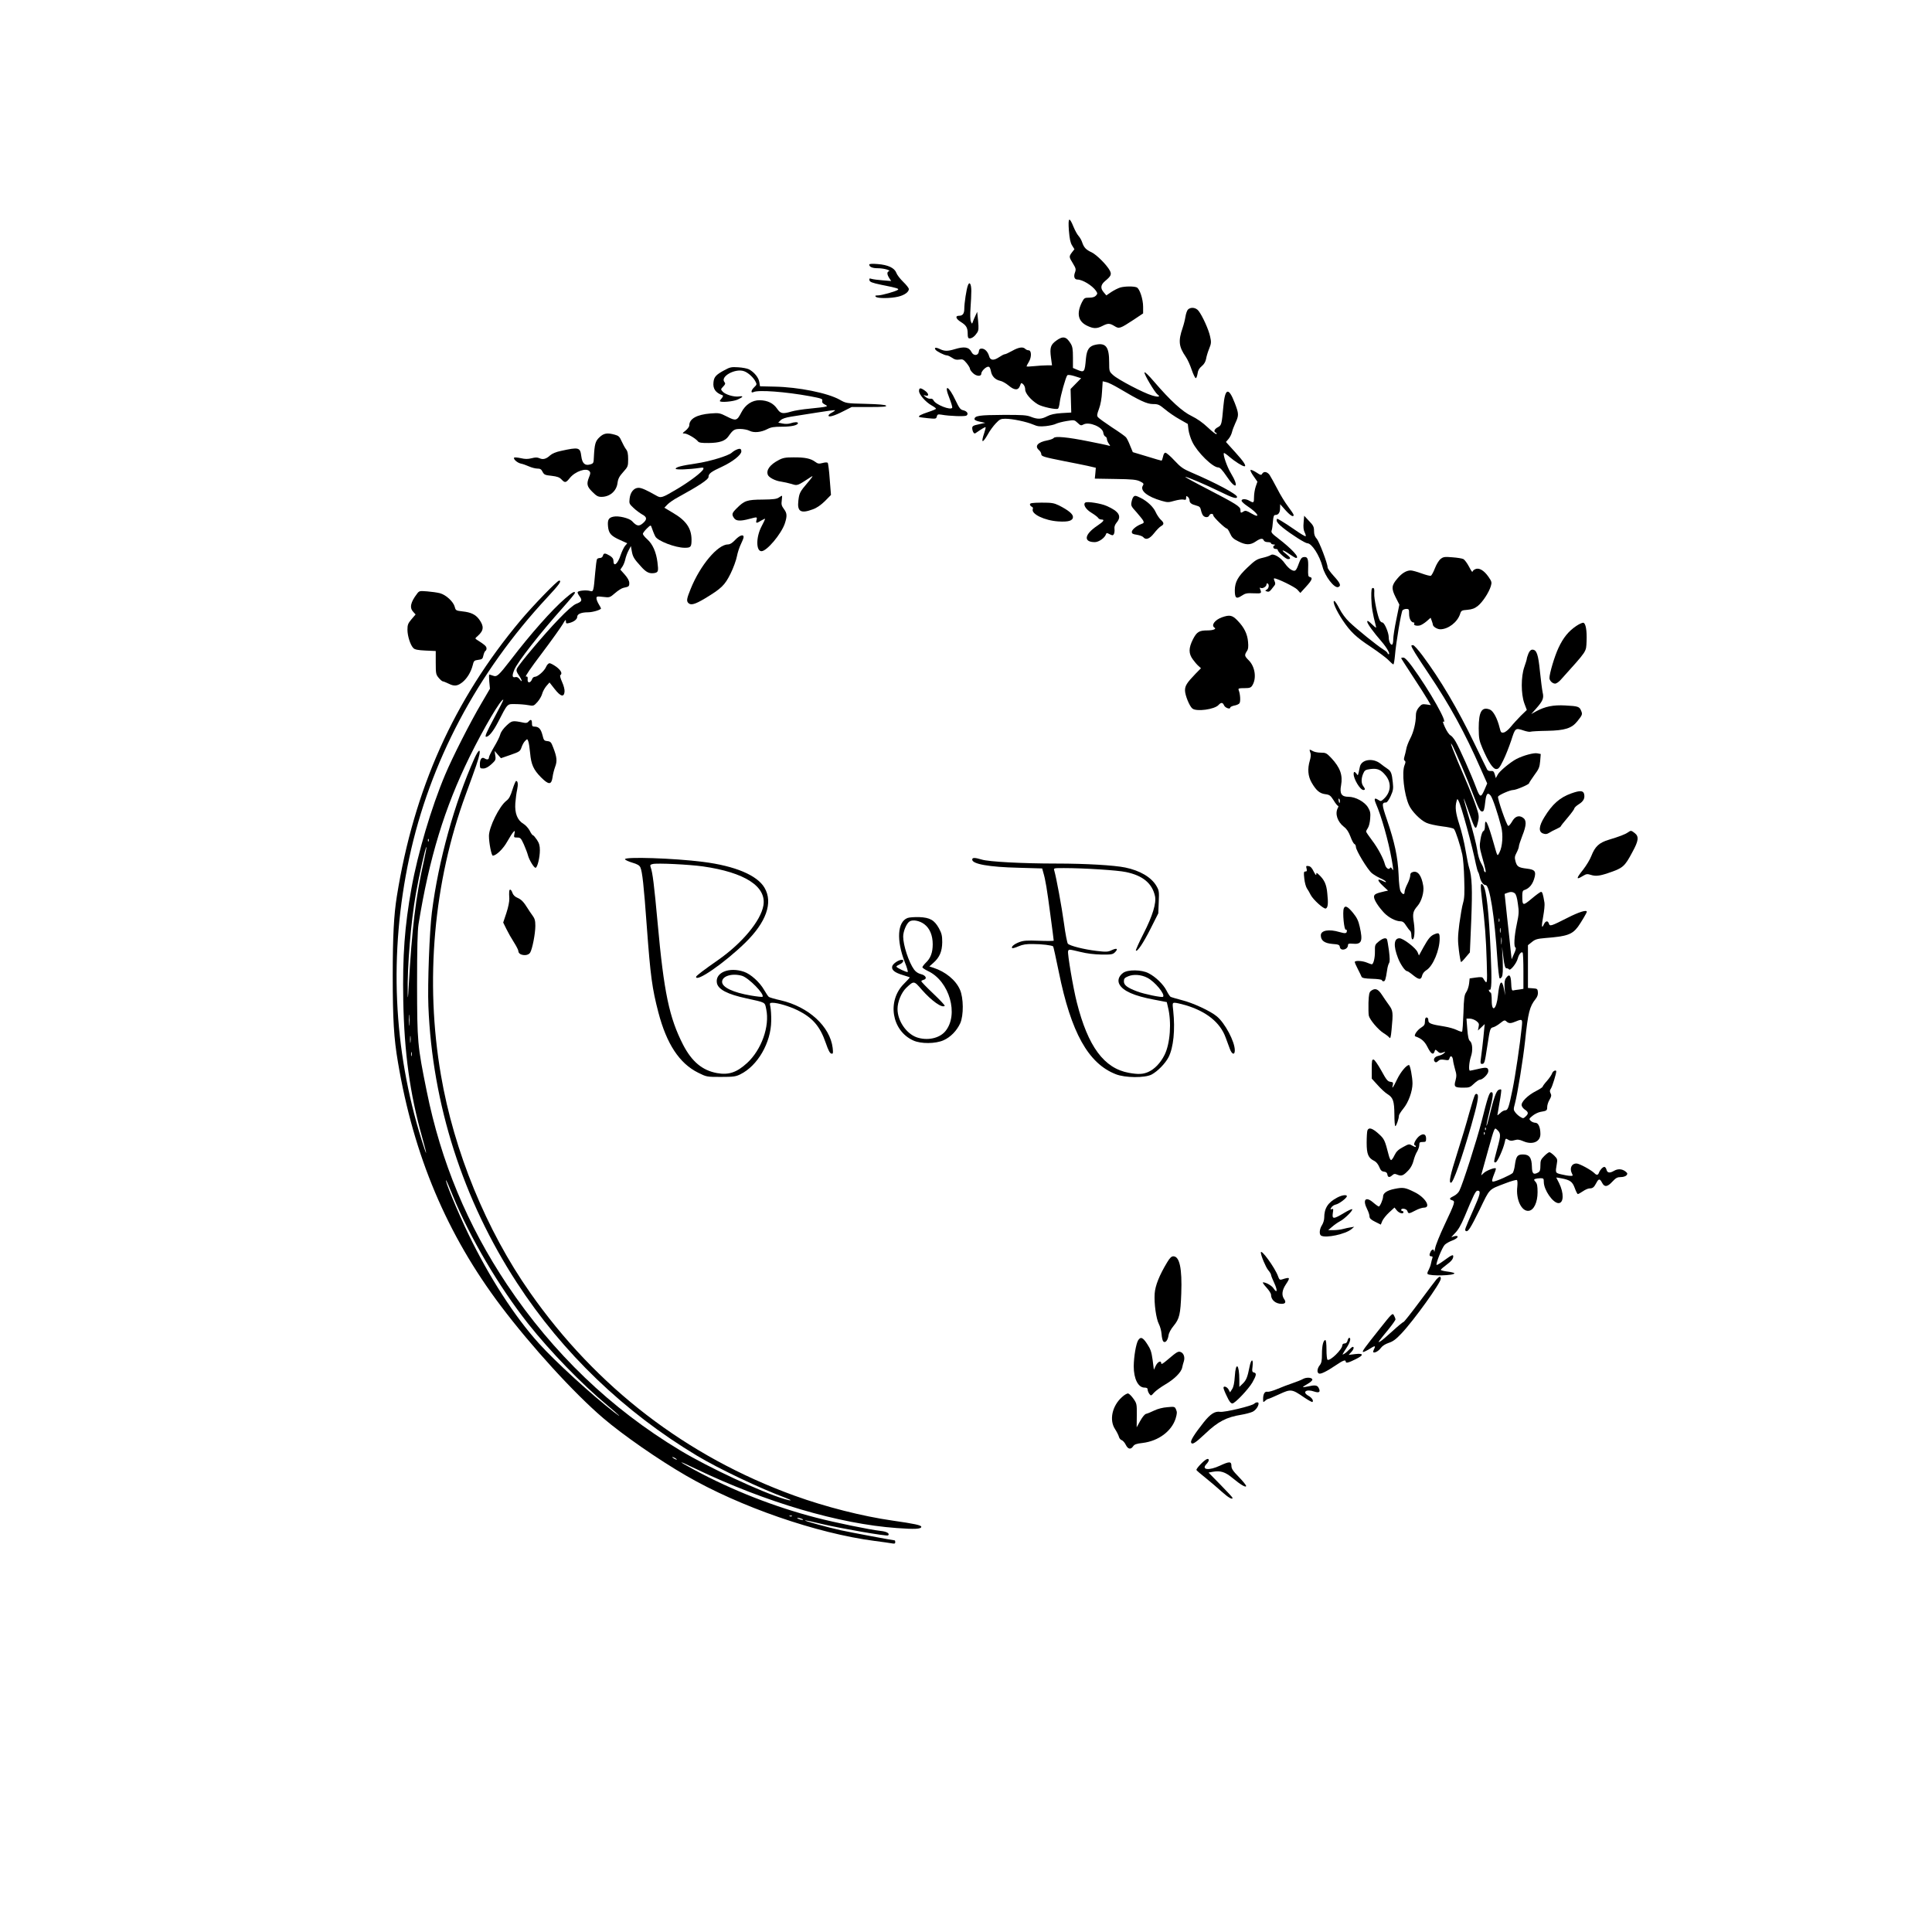 <?xml version="1.0" encoding="UTF-8" standalone="yes"?>
<svg version="1.0" xmlns="http://www.w3.org/2000/svg" width="1280pt" height="1280pt" viewBox="0 0 1707 1707" preserveAspectRatio="xMidYMid meet">
  <g transform="translate(0,1707) scale(0.1,-0.1)" fill="#000000" stroke="none">
    <path d="M9444 15034 c6 -73 13 -108 28 -132 l21 -34 -22 -28 c-27 -37 -27
-40 9 -98 26 -43 28 -52 18 -79 -14 -37 -5 -63 22 -63 44 0 130 -52 163 -99
15 -23 15 -26 0 -43 -11 -12 -30 -18 -59 -18 -41 0 -45 -3 -64 -39 -49 -98
-36 -168 41 -207 59 -29 88 -30 139 -4 49 25 64 25 107 -1 41 -26 49 -23 171
57 l82 55 0 58 c0 68 -31 162 -57 172 -27 11 -103 10 -144 -1 -20 -6 -56 -24
-80 -40 l-44 -30 -22 26 c-32 36 -29 67 10 100 54 45 60 59 43 93 -26 49 -115
139 -160 161 -52 24 -69 43 -85 90 -6 19 -21 44 -32 56 -11 12 -31 48 -44 80
-38 93 -49 84 -41 -32z"/>
    <path d="M7680 14733 c0 -21 27 -33 76 -33 54 0 119 -19 97 -27 -18 -6 -16
-29 4 -60 l17 -26 -74 6 c-41 3 -86 9 -99 13 -19 6 -22 4 -19 -12 3 -15 22
-23 103 -40 140 -28 159 -34 149 -44 -14 -13 -143 -50 -177 -50 -24 0 -28 -3
-19 -12 16 -16 132 -15 198 1 55 13 94 41 94 67 0 9 -23 38 -50 64 -28 27 -55
63 -61 80 -16 43 -73 70 -165 77 -44 4 -74 2 -74 -4z"/>
    <path d="M8552 14549 c-13 -32 -32 -158 -32 -206 0 -44 -14 -63 -47 -63 -36 0
-28 -27 17 -55 48 -30 60 -51 60 -104 0 -33 4 -41 18 -41 21 1 44 18 65 50 14
21 15 39 9 105 l-8 80 -16 -35 c-9 -19 -20 -44 -23 -55 -7 -19 -8 -18 -17 5
-6 15 -7 62 -3 120 4 52 7 119 7 149 0 62 -16 88 -30 50z"/>
    <path d="M10496 14335 c-8 -8 -18 -37 -22 -63 -4 -26 -15 -70 -25 -99 -40
-116 -34 -166 28 -256 15 -21 38 -72 52 -114 14 -41 31 -75 36 -74 6 0 12 18
16 40 3 27 14 47 37 66 21 17 33 39 38 63 3 20 15 61 27 90 19 47 20 59 9 108
-12 60 -68 183 -102 227 -24 31 -69 36 -94 12z"/>
    <path d="M9332 14060 c-50 -36 -58 -63 -46 -151 l9 -67 -45 0 c-25 0 -75 -3
-112 -7 -38 -4 -68 -5 -68 -2 0 3 9 22 21 41 25 42 23 101 -3 101 -10 0 -23 6
-30 13 -20 20 -58 14 -115 -18 -29 -16 -58 -30 -66 -30 -7 0 -29 -12 -50 -26
-48 -32 -78 -29 -88 10 -11 38 -37 66 -65 66 -17 0 -23 -6 -26 -27 -4 -37 -47
-39 -64 -4 -23 45 -62 52 -148 26 -63 -19 -90 -19 -132 1 -35 17 -52 14 -39
-5 9 -15 80 -51 101 -51 9 0 29 -10 46 -21 22 -16 38 -20 64 -16 30 5 37 1 64
-31 16 -20 30 -42 30 -50 0 -7 11 -24 25 -37 29 -30 75 -34 75 -7 0 22 40 62
62 62 11 0 18 -13 23 -39 8 -45 37 -76 83 -86 17 -3 50 -22 73 -41 52 -44 86
-45 101 -3 10 28 11 29 28 14 11 -10 18 -30 18 -46 -1 -33 50 -94 111 -131 35
-22 163 -50 179 -39 5 3 12 29 15 56 7 59 54 226 67 239 6 6 31 3 66 -8 l56
-18 -46 -47 -47 -48 3 -104 3 -104 -85 -5 c-61 -4 -97 -12 -128 -28 -51 -27
-85 -28 -143 -5 -37 15 -76 18 -249 17 -206 -1 -250 -7 -250 -38 0 -7 20 -17
48 -22 l47 -10 -57 -13 c-49 -10 -58 -16 -58 -34 0 -12 5 -29 10 -37 8 -12 13
-13 27 -2 48 33 77 51 81 47 2 -2 -3 -25 -12 -51 -31 -91 -16 -96 33 -10 16
30 48 73 69 95 35 37 44 41 86 41 62 0 185 -26 244 -51 39 -17 58 -19 112 -14
36 4 77 13 91 21 15 7 57 18 94 24 67 11 68 10 96 -16 26 -25 31 -26 53 -14
50 26 168 -23 174 -73 2 -16 10 -31 18 -34 8 -3 14 -13 14 -22 0 -9 7 -27 16
-40 16 -22 16 -23 -2 -18 -11 4 -89 20 -174 37 -188 38 -299 48 -310 30 -4 -6
-29 -16 -56 -21 -86 -16 -115 -51 -74 -86 11 -10 20 -25 20 -35 0 -20 19 -26
205 -63 72 -14 163 -32 204 -41 l73 -17 -4 -48 -5 -48 181 -3 c151 -2 187 -6
218 -21 32 -16 36 -21 26 -37 -28 -44 37 -98 165 -135 53 -15 61 -15 113 0 32
9 68 14 80 11 20 -5 24 -2 24 15 0 18 2 19 15 9 8 -7 15 -20 15 -30 0 -23 17
-36 60 -47 28 -7 36 -15 41 -41 4 -18 12 -39 19 -47 16 -19 46 -19 54 0 7 19
36 20 36 1 0 -15 105 -116 120 -116 5 0 18 -20 28 -43 16 -36 30 -49 73 -70
66 -34 106 -34 153 -2 42 29 64 32 72 10 4 -9 19 -15 35 -15 16 0 29 -4 29
-10 0 -5 10 -10 23 -11 12 0 16 -3 10 -6 -21 -8 -15 -33 7 -33 11 0 20 -4 20
-10 0 -17 70 -80 90 -80 29 0 24 14 -16 45 -54 41 -33 42 26 1 29 -20 56 -36
61 -36 37 0 -36 80 -159 174 -54 41 -63 52 -56 70 4 11 9 47 11 79 4 45 8 57
22 57 26 0 41 21 41 60 l1 35 47 -53 c44 -49 72 -65 72 -42 0 6 -22 39 -48 73
-26 34 -70 105 -96 157 -27 52 -58 107 -68 123 -22 30 -52 35 -66 11 -8 -14
-14 -13 -50 11 -23 15 -46 25 -52 23 -6 -2 5 -26 25 -54 l35 -50 -15 -43 c-8
-24 -15 -65 -15 -92 0 -53 -3 -55 -40 -34 -32 19 -70 19 -70 1 0 -8 24 -30 53
-49 95 -63 121 -115 31 -62 -38 23 -51 26 -66 16 -25 -16 -28 -14 -28 13 0 30
-35 52 -293 186 -109 56 -196 104 -194 106 6 6 175 -66 306 -130 111 -55 151
-67 151 -46 0 23 -185 122 -402 215 -75 32 -96 47 -151 106 -35 38 -71 69 -80
69 -9 0 -17 -13 -21 -35 -4 -19 -10 -35 -14 -35 -4 0 -62 17 -130 38 l-123 37
-24 58 c-12 32 -29 65 -36 73 -7 9 -63 49 -124 88 -60 40 -116 80 -123 89 -12
14 -10 25 8 74 14 37 24 92 27 151 l6 93 31 -7 c17 -3 67 -28 111 -54 185
-110 249 -140 302 -140 46 0 56 -5 107 -47 31 -26 89 -66 129 -88 l72 -41 6
-52 c4 -29 19 -77 34 -107 45 -93 180 -225 229 -225 15 0 36 -22 75 -80 82
-123 113 -97 36 30 -33 54 -72 166 -61 177 3 3 27 -14 53 -37 42 -36 111 -80
128 -80 21 0 -7 43 -79 122 l-84 93 23 27 c13 15 26 42 30 59 4 18 18 55 31
83 31 66 30 81 -6 175 -55 143 -86 134 -101 -30 -14 -158 -16 -167 -49 -184
-31 -16 -40 -40 -17 -48 6 -2 9 -8 5 -12 -4 -4 -38 22 -76 58 -45 43 -96 78
-143 101 -82 39 -188 136 -333 305 -48 56 -82 89 -84 80 -3 -18 91 -176 115
-194 30 -22 9 -26 -48 -9 -73 21 -301 140 -344 180 -34 31 -35 33 -35 113 0
135 -29 173 -116 156 -59 -11 -81 -41 -89 -121 -11 -125 -13 -128 -80 -100
l-35 15 0 92 c0 75 -4 98 -21 125 -38 62 -68 67 -127 24z"/>
    <path d="M6400 13799 c-74 -40 -91 -59 -96 -105 -7 -58 17 -94 81 -117 6 -2 2
-13 -7 -24 -10 -11 -18 -23 -18 -26 0 -15 117 -6 158 13 50 23 54 34 10 27
-43 -6 -120 17 -143 43 -18 20 -18 21 5 45 19 20 21 27 11 39 -41 49 97 125
174 96 36 -13 82 -55 100 -91 13 -24 12 -28 -10 -49 -30 -28 -34 -57 -7 -44
42 21 282 3 500 -37 100 -19 112 -23 107 -40 -4 -13 2 -22 21 -32 25 -13 26
-15 8 -20 -10 -3 -72 -11 -137 -17 -66 -6 -140 -18 -165 -26 -77 -23 -96 -19
-126 25 -34 49 -83 73 -152 75 -68 1 -128 -38 -164 -108 -38 -74 -48 -77 -126
-37 -64 32 -70 34 -146 28 -122 -10 -188 -47 -188 -106 0 -11 -15 -31 -32 -45
-31 -24 -31 -26 -10 -26 24 0 99 -44 119 -70 9 -11 32 -15 95 -14 95 1 146 18
174 59 41 58 52 65 104 65 28 0 65 -7 82 -16 39 -20 102 -14 158 15 33 17 58
21 130 21 84 0 140 13 140 32 0 11 -31 10 -66 -2 -18 -6 -46 -7 -69 -2 l-39 8
21 21 c14 14 44 24 94 32 41 6 143 23 228 36 85 14 156 23 158 21 3 -3 -9 -12
-26 -21 -17 -8 -31 -20 -31 -27 0 -17 53 -2 132 39 l73 37 157 0 c122 0 155 3
147 12 -7 8 -64 13 -182 16 -171 4 -172 5 -227 36 -106 60 -366 112 -575 116
l-130 3 -6 37 c-6 40 -46 89 -92 113 -16 8 -59 16 -95 18 -60 4 -73 1 -122
-26z"/>
    <path d="M8120 13615 c0 -31 58 -97 111 -127 22 -12 39 -25 39 -29 0 -4 -30
-17 -67 -29 -66 -22 -91 -35 -82 -44 2 -2 37 -7 77 -11 70 -7 74 -6 79 15 5
19 10 21 42 16 70 -13 206 -17 220 -8 21 15 6 39 -28 47 -25 5 -35 18 -67 85
-63 135 -108 153 -56 23 17 -43 28 -81 25 -86 -14 -24 -144 27 -164 64 -6 13
-17 19 -28 16 -10 -2 -29 4 -42 15 -24 19 -24 19 -1 13 33 -9 29 19 -7 44 -38
27 -51 26 -51 -4z"/>
    <path d="M5297 13207 c-37 -34 -44 -61 -50 -177 -2 -52 -3 -55 -35 -64 -44
-12 -68 10 -76 73 -10 79 -21 82 -180 47 -44 -9 -78 -24 -95 -39 -34 -32 -63
-40 -94 -26 -19 9 -37 9 -71 0 -33 -8 -57 -8 -95 1 -28 6 -54 8 -58 5 -11 -12
27 -46 59 -53 17 -3 49 -15 72 -25 22 -10 56 -19 73 -19 26 0 36 -6 47 -29 14
-26 22 -29 80 -35 49 -6 69 -13 87 -32 30 -32 39 -31 73 12 47 59 147 94 175
60 9 -11 8 -23 -4 -51 -24 -60 -20 -83 29 -131 36 -36 50 -44 80 -44 74 0 133
51 142 122 5 39 16 59 50 97 42 47 44 51 44 114 0 47 -5 71 -19 88 -10 13 -27
45 -39 71 -17 39 -26 48 -59 57 -67 19 -98 14 -136 -22z"/>
    <path d="M6510 13098 c-14 -5 -34 -18 -45 -28 -29 -27 -194 -77 -315 -95 -129
-19 -180 -32 -180 -47 0 -10 119 -6 213 8 31 5 36 3 31 -11 -10 -26 -117 -107
-227 -173 -138 -82 -147 -85 -188 -61 -90 51 -131 69 -157 69 -41 0 -73 -39
-79 -95 -5 -43 -4 -47 36 -84 22 -21 57 -46 76 -57 43 -23 44 -44 4 -78 -34
-29 -54 -25 -95 20 -25 26 -120 49 -164 39 -43 -9 -53 -28 -48 -85 6 -63 26
-85 106 -121 l64 -29 -21 -25 c-11 -15 -27 -50 -37 -78 -26 -81 -64 -111 -64
-51 0 17 -10 30 -32 44 -42 25 -54 25 -61 0 -3 -12 -14 -20 -25 -20 -12 0 -24
-5 -27 -10 -4 -6 -11 -59 -16 -118 -15 -171 -15 -172 -47 -163 -32 9 -100 3
-108 -10 -3 -5 5 -22 17 -38 26 -35 20 -47 -32 -67 -25 -11 -79 -57 -156 -138
-118 -122 -346 -392 -365 -432 -8 -18 -5 -30 16 -60 30 -44 35 -72 7 -35 -13
17 -25 22 -40 18 -26 -6 -28 14 -7 65 30 71 221 316 435 556 56 63 101 118
101 123 0 19 -22 7 -87 -49 -116 -100 -305 -313 -480 -542 -109 -141 -123
-153 -157 -140 -15 5 -30 10 -33 10 -3 0 -3 -28 0 -62 l6 -63 -76 -130 c-98
-166 -255 -475 -320 -630 -122 -289 -242 -695 -297 -1000 -61 -339 -80 -600
-73 -995 9 -460 58 -821 166 -1205 22 -77 38 -141 36 -143 -1 -2 -19 48 -38
110 -254 810 -291 1654 -111 2498 182 847 598 1633 1218 2300 108 116 132 150
106 150 -17 0 -230 -220 -341 -352 -589 -703 -941 -1489 -1093 -2439 -26 -163
-36 -352 -36 -699 0 -387 10 -555 46 -765 139 -826 432 -1522 910 -2155 267
-354 646 -770 904 -990 174 -149 488 -367 732 -508 474 -275 1153 -510 1667
-577 64 -8 131 -18 149 -21 25 -5 32 -3 32 10 0 9 -2 16 -5 16 -12 0 -397 72
-474 89 -113 25 -323 82 -318 87 2 3 69 -12 148 -31 155 -37 577 -111 586
-101 17 17 -11 34 -69 40 -96 11 -395 72 -568 117 -364 94 -740 241 -1075 422
-158 85 -152 89 15 8 614 -294 1265 -486 1773 -522 159 -12 217 -9 217 11 0
14 -59 27 -255 55 -265 38 -592 121 -865 220 -955 346 -1751 958 -2337 1795
-387 551 -672 1249 -787 1920 -143 830 -65 1708 219 2480 90 245 113 312 121
354 10 55 -10 39 -43 -32 -177 -395 -320 -909 -377 -1362 -21 -165 -39 -635
-31 -830 34 -864 305 -1712 783 -2445 403 -619 947 -1141 1592 -1528 196 -117
556 -288 783 -372 63 -24 54 -29 -14 -9 -199 59 -667 277 -919 429 -615 370
-1124 859 -1530 1465 -351 526 -584 1086 -710 1710 -82 405 -84 431 -85 940 0
327 4 477 13 535 95 586 230 1028 452 1480 125 254 281 518 297 502 2 -2 -33
-71 -77 -153 -73 -136 -89 -174 -75 -174 24 0 63 48 105 129 87 169 80 161
152 160 35 0 86 -4 113 -9 49 -9 51 -8 83 27 18 20 37 53 42 72 5 20 22 51 37
69 l28 32 45 -57 c53 -68 83 -76 88 -25 2 19 -7 54 -22 87 -14 31 -21 57 -15
60 20 13 6 42 -35 73 -24 17 -51 32 -60 32 -10 0 -23 -14 -31 -32 -15 -36 -74
-88 -100 -88 -8 0 -19 -8 -22 -17 -14 -40 -45 -43 -41 -5 2 21 -1 26 -15 24
-11 -2 42 76 140 205 86 114 169 231 185 258 22 39 28 45 28 26 0 -20 3 -22
28 -16 42 10 72 33 72 55 0 25 36 40 96 40 41 0 114 22 114 34 0 3 -9 20 -20
38 -11 18 -20 41 -20 52 0 17 6 18 59 12 58 -7 59 -6 106 34 25 22 58 43 73
46 49 10 52 13 52 42 0 20 -13 44 -39 74 l-40 45 19 28 c10 15 21 44 25 64 4
19 16 53 28 76 l21 40 8 -44 c9 -51 19 -68 82 -137 46 -52 75 -65 120 -57 32
7 35 16 25 95 -11 89 -42 160 -90 203 -22 19 -39 41 -39 48 0 7 16 28 35 47
31 30 35 32 41 14 7 -22 23 -63 34 -84 19 -39 177 -100 260 -100 54 0 60 7 60
73 -1 99 -48 167 -160 233 l-80 48 27 28 c15 16 57 45 93 64 188 103 270 158
270 179 0 30 21 46 121 92 92 43 169 104 169 134 0 24 -10 29 -40 17z m-2723
-3460 c-3 -8 -6 -5 -6 6 -1 11 2 17 5 13 3 -3 4 -12 1 -19z m-41 -170 c-74
-331 -106 -596 -135 -1113 -6 -108 -8 -121 -9 -60 -4 235 28 629 73 882 26
150 86 415 92 409 3 -2 -7 -55 -21 -118z m-129 -1450 c-2 -24 -4 -7 -4 37 0
44 2 63 4 43 2 -21 2 -57 0 -80z m10 -155 c-2 -16 -4 -5 -4 22 0 28 2 40 4 28
2 -13 2 -35 0 -50z m10 -120 c-3 -10 -5 -4 -5 12 0 17 2 24 5 18 2 -7 2 -21 0
-30z m364 -1238 c150 -367 407 -803 665 -1130 195 -246 476 -536 697 -719 107
-89 145 -127 65 -65 -205 159 -526 453 -668 611 -214 237 -437 583 -621 963
-94 194 -221 502 -195 474 2 -2 28 -62 57 -134z m1979 -2331 c0 -2 -9 0 -20 6
-11 6 -20 13 -20 16 0 2 9 0 20 -6 11 -6 20 -13 20 -16z m1017 -500 c-3 -3
-12 -4 -19 -1 -8 3 -5 6 6 6 11 1 17 -2 13 -5z m88 -24 c13 -5 14 -9 5 -9 -8
0 -24 4 -35 9 -13 5 -14 9 -5 9 8 0 24 -4 35 -9z"/>
    <path d="M6880 13005 c-77 -40 -112 -88 -96 -130 9 -24 67 -54 116 -60 25 -4
67 -13 94 -21 53 -17 48 -18 171 62 23 15 17 4 -27 -48 -71 -83 -76 -94 -84
-160 -12 -99 21 -118 128 -78 36 13 71 38 107 73 l53 54 -11 138 c-5 76 -14
142 -18 146 -5 5 -25 4 -46 -2 -31 -8 -41 -7 -65 11 -39 29 -91 40 -192 39
-70 0 -93 -4 -130 -24z"/>
    <path d="M6881 12674 c-18 -13 -50 -17 -144 -18 -137 -1 -160 -9 -228 -77 -43
-43 -46 -54 -23 -87 18 -26 55 -28 134 -7 72 19 71 19 64 -10 -8 -30 -1 -31
42 -4 19 11 34 18 34 14 0 -3 -14 -33 -32 -67 -49 -94 -49 -218 0 -218 47 0
174 151 206 244 22 67 20 92 -8 129 -20 27 -24 40 -19 75 3 23 4 42 2 42 -3 0
-15 -7 -28 -16z"/>
    <path d="M10013 12678 c-6 -7 -13 -28 -16 -46 -6 -29 -1 -38 43 -86 26 -30 54
-64 60 -75 9 -18 7 -23 -16 -31 -44 -17 -84 -50 -84 -70 0 -15 10 -20 45 -25
24 -4 50 -13 56 -21 23 -28 56 -16 96 35 21 27 48 55 61 62 29 16 28 30 -4 59
-14 14 -33 43 -43 65 -20 45 -72 95 -131 125 -46 23 -54 24 -67 8z"/>
    <path d="M9590 12630 c-24 -15 2 -60 54 -91 28 -17 55 -38 59 -45 4 -8 17 -14
27 -14 34 0 22 -17 -35 -55 -115 -77 -125 -145 -22 -145 35 0 88 37 99 70 4
13 8 13 32 0 24 -12 29 -12 37 0 5 8 8 29 6 45 -3 21 3 38 19 58 47 56 21 99
-89 147 -49 22 -169 41 -187 30z"/>
    <path d="M9100 12614 c0 -8 7 -17 16 -21 9 -3 13 -12 9 -21 -16 -43 103 -101
225 -109 90 -6 130 6 130 40 0 26 -42 60 -125 102 -44 21 -63 24 -153 24 -81
-1 -102 -4 -102 -15z"/>
    <path d="M11518 12454 c-4 -40 -1 -68 9 -87 8 -16 12 -31 9 -35 -3 -3 -44 21
-91 54 -46 32 -102 69 -125 82 -39 23 -40 23 -40 3 0 -13 20 -36 53 -62 74
-60 199 -139 218 -139 39 0 108 -107 134 -207 22 -86 105 -193 139 -180 28 11
18 35 -39 97 -30 33 -55 67 -55 77 0 34 -74 229 -97 254 -16 18 -23 37 -23 68
0 36 -6 49 -44 88 l-43 46 -5 -59z"/>
    <path d="M6496 12300 c-25 -27 -46 -40 -63 -40 -92 0 -247 -185 -331 -394 -35
-86 -38 -106 -20 -124 22 -22 58 -12 144 39 149 90 177 117 229 221 25 51 50
120 56 153 6 32 22 81 35 107 13 26 24 54 24 63 0 27 -35 16 -74 -25z"/>
    <path d="M11228 12166 c-10 -7 -43 -18 -74 -25 -48 -11 -66 -22 -131 -84 -86
-81 -112 -129 -113 -202 0 -70 13 -80 60 -49 33 22 47 25 107 22 69 -3 72 -1
57 36 -5 13 -4 17 4 12 16 -10 52 11 52 30 0 8 5 12 10 9 16 -10 11 -43 -7
-54 -17 -9 -17 -10 1 -17 14 -5 24 -1 38 17 10 13 23 30 29 37 8 10 8 20 0 38
-6 13 -7 24 -3 24 28 0 181 -75 204 -99 l27 -30 50 55 c54 59 62 80 34 86 -15
3 -17 14 -15 78 3 84 -5 103 -39 98 -18 -2 -28 -15 -42 -53 -26 -72 -33 -77
-67 -60 -16 8 -41 33 -57 56 -37 54 -101 92 -125 75z"/>
    <path d="M12728 12131 c-15 -12 -37 -48 -50 -82 -13 -34 -29 -63 -36 -66 -7
-3 -44 7 -83 21 -38 14 -81 26 -95 26 -37 0 -78 -24 -117 -71 -53 -61 -55 -88
-16 -166 l33 -65 -27 -132 c-15 -72 -27 -150 -27 -173 0 -23 -4 -44 -9 -48
-14 -8 -31 28 -31 65 0 40 -38 130 -56 130 -7 0 -17 8 -23 18 -20 38 -52 194
-49 239 2 37 0 48 -12 48 -12 0 -15 -16 -14 -90 2 -78 11 -133 40 -245 6 -23
3 -21 -35 15 -30 29 -41 35 -41 22 0 -17 55 -93 128 -177 44 -51 78 -110 62
-110 -5 0 -10 4 -10 9 0 5 -17 20 -37 32 -52 32 -237 181 -301 243 -32 30 -68
79 -88 119 -19 37 -39 67 -45 67 -20 0 18 -87 74 -170 68 -102 119 -150 245
-233 70 -47 143 -101 161 -121 19 -20 38 -36 42 -36 4 0 10 35 14 78 9 113 55
385 67 400 6 6 21 12 34 12 22 0 24 -4 24 -44 0 -43 18 -76 41 -76 6 0 7 -5 4
-10 -9 -14 20 -23 50 -16 13 3 40 20 60 37 l35 31 10 -27 c5 -14 10 -30 10
-34 0 -17 38 -41 66 -41 70 1 150 62 174 134 10 32 14 34 65 38 42 4 64 12 93
35 41 33 97 118 114 174 10 34 8 41 -21 83 -40 57 -84 83 -117 67 -13 -6 -24
-16 -24 -23 -1 -7 -14 13 -30 44 -17 32 -39 62 -50 68 -11 6 -55 13 -97 16
-70 6 -81 4 -105 -15z"/>
    <path d="M3684 11823 c-57 -75 -67 -123 -33 -159 l21 -23 -36 -42 c-31 -37
-36 -49 -36 -93 0 -55 26 -137 53 -163 12 -12 40 -18 107 -21 l90 -4 0 -103
c0 -97 2 -105 26 -134 14 -17 31 -31 36 -31 6 0 30 -10 53 -21 50 -25 79 -21
124 16 40 34 72 88 87 145 10 42 13 45 50 50 34 4 39 9 45 39 4 18 12 37 19
41 7 4 10 16 8 26 -3 16 -18 29 -84 71 -18 11 -18 13 8 35 53 47 56 85 11 146
-32 43 -72 62 -146 70 -58 7 -61 8 -69 40 -12 46 -78 107 -132 121 -24 6 -74
13 -112 16 -67 5 -70 5 -90 -22z"/>
    <path d="M10797 11616 c-64 -23 -99 -71 -66 -92 19 -11 -13 -24 -63 -24 -74 0
-94 -13 -128 -79 -39 -78 -39 -125 -1 -177 15 -21 38 -48 50 -58 l22 -20 -49
-50 c-76 -79 -92 -105 -92 -146 0 -42 39 -139 65 -160 36 -30 196 -8 231 31
23 25 37 24 49 -3 10 -23 55 -38 55 -19 0 5 16 13 35 17 19 3 40 12 46 20 11
14 8 80 -7 117 -5 15 1 17 50 17 47 0 58 4 70 23 40 62 26 166 -31 223 -38 38
-39 45 -17 80 13 18 15 39 11 83 -6 70 -34 127 -91 186 -47 50 -71 55 -139 31z"/>
    <path d="M13928 11540 c-69 -46 -116 -104 -158 -194 -35 -74 -80 -226 -80
-267 0 -23 27 -49 50 -49 11 0 33 15 49 33 239 266 224 244 229 340 4 95 -7
161 -29 165 -8 1 -36 -11 -61 -28z"/>
    <path d="M12470 11365 c0 -15 41 -81 153 -248 186 -276 321 -523 458 -836 l59
-133 -21 -49 c-35 -81 -42 -80 -79 18 -40 107 -144 342 -180 403 -14 25 -35
49 -46 54 -10 5 -31 35 -46 68 -15 32 -23 56 -18 53 55 -34 -118 273 -275 488
-37 50 -63 77 -76 77 -10 0 -19 -2 -19 -5 0 -3 47 -76 104 -163 57 -86 115
-178 130 -204 l28 -48 -40 6 c-35 5 -42 2 -66 -26 -18 -22 -26 -43 -26 -69 0
-66 -20 -149 -50 -206 -16 -31 -32 -72 -35 -93 -4 -20 -11 -50 -16 -66 -6 -21
-6 -32 2 -37 9 -5 9 -15 -1 -39 -26 -62 -5 -257 39 -354 24 -54 101 -133 154
-156 23 -11 85 -24 137 -31 52 -6 100 -16 106 -23 14 -13 57 -147 74 -226 7
-30 15 -127 17 -215 4 -127 2 -171 -10 -212 -9 -29 -23 -112 -33 -185 -14
-114 -15 -146 -4 -235 7 -57 16 -103 19 -103 4 0 23 19 42 43 l36 42 12 281
c11 277 7 389 -19 468 -6 16 -19 85 -31 152 -11 68 -36 171 -55 229 -33 102
-39 154 -25 205 7 24 7 25 18 4 23 -40 124 -410 153 -559 7 -33 16 -64 20 -70
4 -5 11 -26 15 -45 8 -39 31 -70 51 -70 36 0 79 -273 104 -655 6 -88 15 -164
20 -169 4 -4 13 2 20 14 8 16 10 59 7 144 l-6 121 12 -95 c9 -73 16 -95 27
-95 8 0 19 -4 23 -10 11 -15 66 53 77 96 10 38 32 64 43 52 4 -3 7 -77 7 -163
l0 -157 -37 -6 c-21 -2 -45 -6 -53 -8 -12 -3 -16 10 -18 64 -3 73 -17 86 -46
45 -12 -17 -15 -39 -12 -88 l5 -65 -11 58 c-18 92 -40 68 -53 -58 -12 -123
-55 -158 -55 -45 0 39 -4 70 -9 70 -5 0 -12 7 -15 16 -3 8 -2 12 4 9 19 -12
22 72 11 327 -16 360 -37 555 -66 595 -25 34 -27 4 -11 -124 25 -201 36 -343
42 -553 6 -201 5 -204 -31 -145 -8 13 -19 14 -65 8 l-55 -8 -5 -46 c-3 -25
-14 -59 -25 -75 -17 -25 -21 -51 -25 -186 -3 -86 -8 -159 -12 -163 -3 -3 -24
3 -46 14 -22 11 -71 25 -108 31 -122 19 -144 28 -144 55 0 16 -6 25 -15 25
-10 0 -15 -10 -15 -34 0 -28 -6 -38 -33 -55 -36 -22 -69 -72 -52 -78 53 -18
82 -43 108 -95 30 -60 51 -73 62 -38 6 19 7 19 27 1 16 -16 25 -18 47 -10 24
9 25 9 10 -6 -9 -10 -32 -20 -50 -24 -35 -7 -50 -34 -31 -53 7 -7 16 -5 28 7
13 13 27 16 57 11 34 -6 39 -4 44 14 8 29 27 19 31 -16 1 -16 10 -53 18 -82
14 -45 14 -60 4 -99 -16 -56 -8 -63 71 -63 50 0 59 3 92 35 20 19 43 35 51 35
26 0 76 50 76 76 0 34 -16 37 -91 19 -35 -8 -67 -15 -71 -15 -14 0 -8 75 8
124 19 54 14 121 -9 139 -11 8 -18 40 -23 105 l-7 92 30 0 c17 0 42 -10 57
-21 23 -18 26 -26 20 -53 l-6 -31 30 28 30 29 -5 -49 c-7 -83 -24 -226 -30
-265 -4 -30 -2 -38 10 -38 23 0 25 7 47 152 25 164 26 165 54 172 12 3 40 19
61 36 34 27 40 29 55 15 21 -19 38 -19 83 0 58 24 60 22 52 -52 -14 -141 -57
-432 -81 -548 -33 -161 -41 -185 -65 -185 -11 0 -31 -11 -44 -25 -14 -13 -25
-21 -25 -17 0 4 9 54 19 112 11 57 17 108 15 112 -3 5 -14 3 -24 -2 -21 -11
-42 -72 -80 -228 -12 -51 -24 -91 -26 -89 -3 2 9 60 26 128 34 138 37 169 16
169 -17 0 -32 -45 -86 -260 -42 -164 -167 -555 -196 -611 -8 -17 -30 -37 -49
-46 -40 -19 -44 -29 -14 -38 28 -9 25 -20 -67 -215 -42 -89 -80 -183 -84 -209
-4 -25 -8 -38 -9 -28 -1 23 -18 22 -31 -2 -14 -28 -12 -41 6 -41 11 0 14 -5 9
-17 -3 -10 -9 -31 -12 -48 -3 -16 -13 -42 -21 -57 -9 -15 -13 -30 -9 -34 20
-20 237 -15 237 6 0 4 -27 11 -60 15 -33 4 -60 11 -60 15 0 5 22 24 49 44 45
33 61 53 61 77 0 17 -18 9 -80 -37 -34 -25 -64 -43 -67 -40 -10 9 50 157 72
178 12 12 41 28 65 37 44 16 65 41 35 41 -9 0 -25 -5 -36 -10 -11 -6 0 8 24
32 32 32 54 71 87 148 81 195 98 230 115 230 31 0 25 -29 -36 -166 -79 -179
-80 -182 -68 -190 19 -12 40 21 123 190 92 190 75 173 229 232 49 19 93 31 99
28 6 -4 7 -27 4 -58 -14 -112 37 -222 101 -214 45 5 78 75 78 164 0 55 -4 76
-18 92 -16 18 -16 20 -2 26 9 3 30 6 46 6 26 0 29 -3 29 -32 0 -72 81 -188
130 -188 47 0 49 88 5 177 -14 26 -25 49 -25 49 0 1 21 -2 46 -7 77 -15 97
-29 118 -87 10 -28 22 -52 27 -52 4 0 25 11 45 25 20 14 46 25 58 25 29 0 40
10 60 48 21 40 31 40 51 2 21 -41 47 -38 91 10 31 33 44 40 74 40 22 0 43 7
51 16 11 14 9 19 -11 35 -30 22 -66 24 -100 4 -38 -22 -59 -18 -66 10 -3 14
-12 25 -19 25 -14 0 -39 -27 -48 -52 -8 -22 -21 -23 -40 -3 -30 29 -133 85
-158 85 -45 0 -64 -44 -39 -91 9 -17 7 -19 -17 -18 -15 0 -50 6 -78 13 -54 13
-54 12 -40 93 7 38 5 45 -23 73 -17 16 -36 30 -42 30 -7 0 -27 -15 -46 -34
-30 -30 -34 -40 -34 -85 0 -40 -4 -52 -21 -61 -40 -22 -53 -10 -54 51 -2 80
-22 109 -79 109 -49 0 -61 -15 -72 -97 -3 -27 -12 -56 -18 -66 -13 -16 -149
-77 -174 -77 -14 0 -11 17 14 79 8 19 12 36 10 38 -9 9 -80 -18 -104 -39 l-25
-23 6 25 c4 14 30 109 59 212 51 182 53 187 71 170 39 -35 39 -47 7 -165 -35
-132 -34 -127 -16 -127 15 0 68 118 81 178 7 36 8 36 34 20 13 -8 29 -9 52 -2
27 8 43 6 78 -9 80 -35 151 -6 151 63 0 60 -18 100 -45 100 -13 0 -31 8 -41
17 -16 16 -15 19 17 45 18 15 49 30 69 34 56 9 60 12 60 43 0 16 9 46 21 65
16 28 18 39 9 56 -9 17 -8 26 4 44 12 19 46 129 46 150 0 17 -30 3 -36 -16 -4
-13 -24 -43 -45 -67 -22 -24 -39 -48 -39 -52 0 -5 -26 -22 -57 -38 -76 -38
-138 -101 -128 -130 3 -12 17 -29 31 -37 29 -20 30 -35 3 -59 -19 -18 -22 -18
-47 -3 -15 9 -35 27 -44 40 -16 21 -17 27 -3 78 23 86 72 389 90 555 26 250
40 303 93 369 15 19 22 39 20 60 -3 29 -6 31 -45 34 l-43 3 0 189 0 189 35 28
c29 24 48 29 117 35 194 15 238 31 290 100 26 36 78 123 78 132 0 20 -70 -2
-170 -53 -146 -74 -157 -78 -165 -51 -9 28 -29 25 -44 -6 -20 -46 -23 -19 -6
71 9 49 14 102 11 119 -13 78 -19 96 -30 96 -7 0 -44 -27 -83 -60 -79 -66 -83
-65 -83 28 0 32 4 44 18 48 46 15 77 54 92 118 11 49 -2 63 -67 71 -77 9 -90
18 -103 65 -9 33 -7 45 10 77 11 21 20 46 20 55 0 10 14 51 30 93 38 95 39
139 5 161 -36 24 -70 11 -96 -36 -13 -22 -28 -39 -33 -37 -15 5 -98 246 -90
259 10 16 106 58 133 58 27 0 141 49 141 60 0 4 21 36 46 71 41 55 47 70 52
125 l5 62 -30 6 c-30 7 -124 -19 -183 -49 -54 -28 -151 -108 -167 -139 l-17
-31 -9 33 c-8 26 -14 32 -35 30 -14 -2 -28 4 -32 12 -5 8 -55 112 -113 231
-147 304 -298 561 -458 776 -38 51 -76 93 -84 93 -8 0 -15 -2 -15 -5z m445
-1065 c35 -82 80 -193 100 -247 47 -124 62 -153 80 -153 16 0 20 15 29 95 8
64 21 77 47 45 18 -24 62 -154 93 -275 18 -72 11 -174 -15 -225 -20 -39 -17
-42 -49 70 -55 195 -80 245 -80 161 0 -24 -5 -41 -14 -44 -8 -3 -19 -33 -25
-71 -10 -59 -9 -74 13 -153 35 -125 39 -146 26 -138 -5 3 -10 13 -10 22 0 9
-11 35 -24 57 -15 25 -28 72 -35 121 -7 44 -37 163 -67 264 -30 101 -53 185
-52 187 2 1 25 -61 52 -138 52 -147 56 -151 76 -64 9 42 7 57 -19 134 -16 48
-59 157 -96 242 -104 239 -152 366 -109 287 8 -16 44 -95 79 -177z m468 -1122
c12 -9 21 -39 28 -93 11 -71 9 -92 -10 -182 -23 -110 -27 -199 -11 -205 7 -2
2 -23 -12 -53 l-22 -50 -9 80 c-4 44 -18 174 -31 289 l-22 208 20 8 c30 12 50
12 69 -2z m-136 -250 c-3 -7 -5 -2 -5 12 0 14 2 19 5 13 2 -7 2 -19 0 -25z
m10 -95 c-3 -10 -5 -2 -5 17 0 19 2 27 5 18 2 -10 2 -26 0 -35z m10 -100 c-2
-16 -4 -5 -4 22 0 28 2 40 4 28 2 -13 2 -35 0 -50z m-140 -1645 c-3 -8 -6 -5
-6 6 -1 11 2 17 5 13 3 -3 4 -12 1 -19z m-10 -40 c-3 -8 -6 -5 -6 6 -1 11 2
17 5 13 3 -3 4 -12 1 -19z"/>
    <path d="M13504 11295 c-7 -19 -14 -39 -14 -45 0 -6 -10 -39 -22 -73 -30 -86
-30 -237 0 -321 l22 -59 -53 -51 c-28 -29 -69 -73 -89 -98 -20 -25 -48 -48
-62 -50 -22 -4 -26 0 -36 41 -20 83 -56 150 -87 162 -71 27 -98 -18 -98 -166
1 -90 4 -107 33 -176 53 -123 93 -184 122 -184 20 0 30 12 61 75 21 41 52 121
71 177 36 113 36 113 112 88 24 -8 50 -13 58 -10 7 3 74 7 148 8 157 3 217 22
267 85 44 55 46 61 33 92 -15 37 -26 41 -140 47 -106 6 -179 -9 -258 -52 l-43
-24 42 47 c62 70 71 94 59 144 -5 24 -16 107 -24 186 -15 151 -29 192 -67 192
-13 0 -25 -11 -35 -35z"/>
    <path d="M4669 10694 c-9 -11 -22 -14 -43 -9 -98 20 -102 19 -150 -25 -28 -26
-50 -56 -56 -79 -5 -20 -30 -70 -55 -111 -24 -41 -45 -83 -45 -92 0 -20 -17
-23 -40 -8 -23 14 -40 -8 -40 -51 0 -37 2 -39 30 -39 20 0 43 12 71 37 38 35
41 40 35 78 l-6 40 28 -32 28 -32 84 29 c80 28 85 31 98 67 7 21 21 47 32 57
19 19 19 19 28 -5 5 -13 12 -60 16 -104 9 -100 30 -146 96 -213 68 -68 92 -68
102 0 3 27 14 68 23 93 19 50 16 85 -17 170 -18 48 -24 54 -52 57 -28 3 -32 7
-43 53 -14 54 -33 75 -70 75 -19 0 -23 5 -23 30 0 33 -11 38 -31 14z"/>
    <path d="M11571 10444 c0 -5 4 -18 8 -29 4 -11 2 -39 -6 -64 -22 -74 -17 -139
16 -196 40 -69 71 -96 121 -102 38 -5 46 -12 73 -54 16 -27 34 -49 39 -49 5 0
4 -9 -2 -19 -27 -51 -3 -122 55 -167 24 -18 41 -44 57 -86 12 -33 27 -62 35
-65 7 -3 13 -15 13 -26 0 -30 103 -200 140 -231 17 -14 50 -34 74 -45 24 -10
47 -24 51 -31 4 -7 -5 -5 -23 4 -58 30 -58 10 0 -44 l42 -39 -29 -6 c-78 -18
-95 -26 -95 -49 0 -27 37 -85 88 -140 41 -43 103 -75 144 -76 21 0 34 -9 52
-39 14 -22 30 -42 36 -46 5 -3 10 -22 10 -41 0 -19 4 -34 10 -34 17 0 23 73
12 147 -13 80 -8 102 32 148 36 41 60 124 51 178 -15 91 -47 134 -90 123 -18
-5 -25 -13 -25 -32 0 -13 -11 -47 -25 -74 -14 -27 -25 -58 -25 -70 0 -27 -16
-26 -34 3 -9 14 -16 66 -19 152 -7 153 -35 284 -103 483 -47 137 -47 151 -6
152 7 0 25 25 39 56 22 49 25 65 19 120 -8 82 -16 101 -48 122 -14 9 -41 29
-60 44 -67 54 -169 39 -183 -27 -18 -86 -16 -81 -29 -62 -17 22 -26 22 -26 -2
0 -45 58 -141 86 -141 18 0 17 10 -1 34 -19 25 -19 67 -1 110 13 30 19 35 64
41 62 8 93 -5 135 -57 53 -66 47 -148 -17 -207 -24 -22 -27 -23 -49 -8 -33 21
-39 12 -21 -32 50 -114 111 -331 140 -494 17 -97 17 -108 3 -83 -9 14 -13 15
-19 5 -11 -17 -36 3 -44 35 -13 51 -61 142 -112 209 -30 40 -54 75 -54 80 0 4
7 19 16 32 9 13 18 50 20 82 4 48 1 65 -18 97 -29 51 -111 96 -174 96 -62 0
-79 28 -65 102 16 89 -8 156 -86 240 -43 45 -49 48 -95 48 -28 0 -59 7 -73 16
-14 9 -25 12 -24 8z m267 -460 c-3 -14 -5 -12 -10 9 -3 19 -2 25 4 19 6 -6 8
-18 6 -28z"/>
    <path d="M4528 10094 c-18 -58 -30 -81 -55 -100 -61 -47 -153 -232 -153 -310
0 -60 22 -174 34 -174 31 1 92 60 128 125 22 39 46 77 55 85 13 13 14 12 8
-17 -6 -32 -5 -33 25 -33 28 0 33 -5 59 -62 15 -35 31 -76 35 -93 11 -43 56
-117 69 -112 16 5 37 92 37 155 0 40 -6 62 -26 92 -15 22 -30 40 -35 40 -5 0
-18 18 -29 41 -12 22 -36 49 -55 60 -54 32 -78 94 -72 182 3 40 10 93 16 119
10 47 7 78 -9 78 -4 0 -19 -34 -32 -76z"/>
    <path d="M13883 10060 c-101 -36 -168 -95 -238 -210 -49 -80 -53 -129 -12
-144 22 -8 34 -7 55 6 15 10 44 25 65 34 20 9 37 19 37 23 0 3 27 38 60 76 33
39 60 76 60 82 0 7 18 24 39 37 43 27 56 54 47 92 -8 30 -38 31 -113 4z"/>
    <path d="M14384 9716 c-25 -18 -75 -37 -171 -66 -85 -26 -120 -59 -153 -143
-12 -32 -45 -85 -71 -119 -65 -81 -66 -96 -3 -57 30 18 38 19 70 9 40 -13 75
-10 149 15 135 45 149 57 218 187 55 100 59 137 21 167 -32 25 -34 25 -60 7z"/>
    <path d="M5522 9478 c3 -7 31 -20 65 -30 44 -13 63 -24 71 -42 17 -38 30 -154
57 -526 32 -435 47 -544 102 -755 73 -279 186 -451 352 -533 74 -37 76 -37
200 -37 111 0 132 3 172 23 153 75 271 279 273 472 1 47 -3 102 -7 123 -8 35
-7 37 19 37 46 0 147 -30 221 -66 133 -66 198 -141 249 -289 22 -64 36 -91 49
-94 16 -3 17 2 12 50 -23 190 -213 364 -460 421 -51 11 -97 25 -104 30 -7 5
-25 33 -42 62 -38 67 -118 140 -178 160 -131 45 -256 -7 -239 -99 11 -57 93
-100 261 -136 173 -38 162 -32 175 -96 32 -151 -42 -358 -169 -475 -92 -84
-163 -108 -267 -89 -129 24 -221 101 -298 249 -123 240 -170 462 -226 1082
-30 328 -44 442 -61 487 -7 19 -4 24 18 29 38 10 320 -4 443 -21 371 -53 563
-177 535 -345 -23 -136 -189 -335 -403 -484 -122 -85 -192 -138 -192 -147 0
-51 250 122 433 300 187 182 249 356 172 487 -65 111 -260 193 -544 229 -259
33 -697 47 -689 23z m1032 -1029 c59 -16 204 -164 183 -186 -3 -3 -49 2 -102
11 -159 27 -255 73 -255 121 0 51 87 78 174 54z"/>
    <path d="M8590 9475 c0 -39 149 -66 411 -72 l207 -6 10 -36 c19 -64 32 -142
62 -370 17 -124 30 -228 30 -232 0 -3 -58 -4 -130 -1 -107 4 -137 2 -174 -12
-45 -17 -74 -41 -63 -53 4 -3 29 4 56 16 37 16 69 21 128 20 77 0 168 -11 178
-21 3 -3 25 -104 50 -226 108 -534 260 -808 503 -903 82 -33 258 -34 317 -3
54 29 122 99 150 154 43 85 59 242 41 408 -8 70 -7 72 14 72 13 0 55 -10 94
-21 185 -55 307 -153 355 -286 12 -32 28 -77 37 -100 18 -50 44 -58 44 -13 0
77 -87 241 -159 300 -56 47 -211 119 -308 143 -49 13 -94 26 -101 30 -7 5 -23
30 -36 56 -28 54 -95 120 -158 152 -60 32 -183 34 -225 3 -39 -29 -51 -68 -32
-102 32 -58 129 -101 304 -134 l114 -22 10 -43 c34 -133 20 -325 -30 -424 -35
-70 -87 -125 -143 -150 -47 -21 -88 -23 -172 -8 -219 40 -361 231 -460 623
-32 125 -84 433 -77 452 7 18 5 18 110 -7 56 -14 123 -22 185 -23 88 -1 100 1
120 21 30 31 16 39 -29 18 -34 -16 -48 -17 -133 -7 -111 13 -238 45 -255 64
-6 7 -22 87 -34 178 -20 147 -68 407 -86 468 -7 22 -6 22 86 22 174 0 475 -19
547 -35 150 -31 232 -100 257 -213 13 -61 -21 -174 -101 -330 -41 -80 -71
-148 -68 -151 13 -13 67 69 131 196 l67 133 4 100 c4 92 3 102 -21 143 -45 76
-144 135 -275 162 -97 20 -348 35 -607 35 -303 0 -598 16 -660 35 -63 19 -85
19 -85 0z m1547 -1044 c66 -33 160 -147 139 -168 -9 -9 -168 24 -228 47 -88
33 -118 56 -118 89 0 24 6 32 38 45 46 20 116 15 169 -13z"/>
    <path d="M11544 9396 c5 -20 3 -26 -10 -26 -15 0 -16 -8 -10 -62 3 -34 14 -73
23 -87 10 -14 25 -40 33 -57 21 -42 116 -128 134 -121 19 8 23 45 13 136 -7
77 -26 117 -71 160 -24 23 -26 23 -26 5 -1 -11 -9 -1 -23 26 -15 32 -29 46
-46 48 -21 3 -23 1 -17 -22z"/>
    <path d="M4499 9193 c-1 -10 -1 -38 1 -62 1 -27 -9 -76 -26 -128 l-28 -84 28
-57 c15 -31 45 -84 67 -118 21 -33 39 -68 39 -77 0 -39 81 -50 104 -14 19 30
46 167 46 237 0 45 -5 64 -25 91 -14 19 -33 47 -42 62 -35 57 -57 80 -90 94
-22 9 -38 24 -45 43 -11 33 -27 40 -29 13z"/>
    <path d="M11873 9044 c-13 -33 3 -197 18 -188 5 3 9 -2 9 -10 0 -24 -13 -26
-65 -11 -93 28 -165 15 -165 -29 0 -46 32 -70 102 -76 56 -4 63 -8 66 -27 6
-40 72 -24 72 17 0 12 9 15 39 12 82 -8 94 20 65 149 -12 54 -25 81 -60 124
-46 56 -70 68 -81 39z"/>
    <path d="M8018 8959 c-89 -34 -99 -196 -24 -389 19 -47 30 -86 26 -88 -11 -4
-100 38 -100 48 0 4 14 13 30 20 29 12 42 40 19 40 -29 0 -80 -34 -86 -58 -8
-32 22 -56 97 -78 30 -9 56 -18 58 -19 2 -2 -21 -27 -51 -57 -152 -151 -109
-415 82 -501 67 -31 197 -30 268 2 61 27 116 83 147 150 31 69 30 225 -3 298
-37 84 -128 158 -233 192 l-37 12 35 31 c56 49 78 102 79 183 0 59 -5 78 -29
123 -41 73 -79 95 -175 99 -42 1 -88 -2 -103 -8z m149 -55 c48 -36 74 -99 74
-177 0 -73 -19 -124 -61 -163 -16 -16 -30 -34 -30 -40 0 -6 23 -21 50 -34 189
-89 274 -386 152 -532 -53 -63 -160 -85 -253 -53 -92 33 -169 146 -169 250 0
64 34 145 77 187 68 64 68 64 137 -16 89 -101 180 -165 203 -143 3 4 -42 52
-101 108 -58 55 -106 105 -106 109 0 4 9 10 21 13 34 9 19 40 -24 50 -24 6
-46 20 -61 41 -46 63 -96 214 -96 291 0 47 30 118 57 134 28 18 90 6 130 -25z"/>
    <path d="M12680 8818 c-39 -14 -59 -38 -103 -117 l-40 -73 -12 29 c-16 38
-127 123 -160 123 -50 0 -55 -67 -13 -175 21 -55 63 -115 79 -115 6 0 30 -16
53 -35 53 -43 72 -44 81 -5 4 18 19 37 39 49 57 36 116 176 116 278 0 48 -6
54 -40 41z"/>
    <path d="M12181 8751 c-32 -26 -34 -31 -33 -87 1 -57 -13 -114 -28 -114 -4 0
-24 7 -43 15 -41 17 -107 20 -107 5 0 -5 12 -34 27 -62 15 -29 30 -60 33 -68
5 -11 28 -16 94 -18 47 -1 86 -7 86 -12 0 -6 6 -10 14 -10 14 0 19 14 32 100
3 24 11 52 17 61 8 13 7 44 -1 110 -7 51 -15 96 -18 101 -10 16 -39 7 -73 -21z"/>
    <path d="M12114 8316 c-16 -12 -20 -29 -23 -105 -1 -51 0 -102 3 -115 9 -37
82 -123 129 -153 23 -14 47 -33 53 -41 8 -12 13 4 19 69 15 155 13 169 -23
219 -18 25 -47 66 -64 93 -33 50 -58 59 -94 33z"/>
    <path d="M12120 7626 l0 -86 52 -57 c28 -32 67 -68 87 -80 50 -31 60 -62 61
-180 0 -57 4 -103 8 -103 9 0 32 67 32 93 0 8 18 36 39 62 45 54 81 153 81
222 0 55 -21 163 -31 163 -23 0 -74 -62 -105 -126 -36 -76 -49 -92 -38 -50 5
21 2 25 -22 28 -23 3 -35 17 -79 98 -29 52 -59 96 -68 98 -15 3 -17 -8 -17
-82z"/>
    <path d="M13033 7398 c-6 -7 -29 -80 -52 -163 -22 -82 -70 -242 -106 -354 -63
-198 -76 -261 -55 -261 20 0 94 210 179 505 53 185 68 262 55 275 -8 8 -14 7
-21 -2z"/>
    <path d="M12082 7083 c-4 -10 -7 -59 -7 -110 0 -101 14 -135 69 -161 16 -8 33
-30 42 -52 12 -30 22 -40 42 -42 19 -2 28 -10 30 -25 4 -27 19 -29 43 -7 16
14 23 15 48 4 35 -14 52 -6 97 42 19 20 36 53 43 83 7 28 21 64 32 81 10 17
19 43 19 58 0 22 4 26 30 26 27 0 30 3 30 30 0 38 -22 48 -55 26 -30 -20 -63
-78 -46 -84 6 -2 11 -8 11 -13 0 -6 -13 -2 -30 8 -30 17 -31 17 -84 -12 -41
-22 -59 -39 -75 -72 -11 -24 -25 -43 -30 -43 -6 0 -15 19 -21 43 -35 136 -39
144 -91 191 -54 48 -85 58 -97 29z"/>
    <path d="M12323 6566 c-67 -13 -103 -37 -103 -68 0 -25 -27 -88 -38 -88 -4 0
-27 16 -50 36 -67 57 -95 24 -52 -61 11 -22 20 -49 20 -62 0 -17 12 -29 50
-48 l50 -25 13 32 c8 18 35 52 61 76 l47 43 20 -25 c20 -25 59 -36 59 -16 0 6
-4 10 -10 10 -5 0 -10 5 -10 10 0 19 48 11 55 -10 8 -26 14 -25 71 5 26 14 60
25 75 25 67 0 12 91 -83 137 -82 41 -101 44 -175 29z"/>
    <path d="M11815 6489 c-82 -43 -115 -94 -115 -179 0 -19 -9 -48 -20 -65 -22
-34 -26 -80 -8 -92 42 -25 218 13 270 58 l23 20 -30 -5 c-16 -2 -48 -9 -70
-15 -22 -6 -60 -10 -85 -10 l-45 0 35 30 c19 17 51 39 70 49 41 21 117 97 107
106 -3 4 -37 -12 -75 -35 -90 -54 -104 -54 -96 1 6 36 5 40 -9 35 -14 -5 -15
-3 -4 14 6 11 24 23 38 26 29 5 99 58 99 74 0 16 -44 10 -85 -12z"/>
    <path d="M11140 6003 c1 -28 44 -130 65 -155 14 -16 25 -35 25 -41 0 -7 13
-40 29 -74 30 -64 26 -96 -6 -47 -16 25 -67 54 -94 54 -6 0 7 -20 30 -45 22
-24 41 -53 41 -64 0 -46 40 -81 94 -81 33 0 41 15 22 42 -24 34 -19 78 14 128
43 65 40 69 -35 45 -17 -5 -23 0 -33 29 -27 75 -153 248 -152 209z"/>
    <path d="M10313 5918 c-69 -114 -106 -206 -111 -277 -6 -88 13 -223 37 -269
11 -21 22 -61 24 -90 2 -29 9 -58 15 -64 17 -17 39 7 46 51 3 24 21 57 45 86
52 63 61 102 68 287 8 221 -15 328 -70 328 -17 0 -31 -14 -54 -52z"/>
    <path d="M12693 5768 c-11 -13 -79 -103 -151 -200 -73 -98 -136 -178 -141
-178 -5 0 -49 -36 -98 -81 -48 -44 -97 -86 -108 -91 -18 -10 -19 -10 -5 10 8
11 43 55 78 97 34 42 62 82 62 88 -1 7 -7 23 -14 35 -12 23 -16 20 -123 -115
-137 -172 -158 -201 -151 -208 3 -3 27 8 54 24 52 34 62 34 44 1 -6 -12 -9
-24 -7 -27 11 -10 47 9 67 37 13 18 39 35 69 45 38 12 65 32 113 83 110 116
348 448 348 484 0 24 -12 23 -37 -4z"/>
    <path d="M10056 5228 c-19 -32 -38 -143 -39 -230 0 -110 39 -188 95 -188 20 0
28 -5 28 -18 0 -10 7 -27 15 -38 14 -18 16 -18 42 12 16 17 60 49 99 72 79 46
141 107 149 149 3 16 10 41 15 56 11 36 -2 73 -30 82 -22 7 -33 0 -119 -73
-35 -30 -51 -39 -51 -28 0 29 -30 16 -48 -20 l-17 -36 -11 86 c-10 72 -18 96
-48 141 -39 60 -58 67 -80 33z"/>
    <path d="M11906 5225 c-4 -16 -13 -25 -26 -25 -12 0 -20 -7 -20 -16 0 -36
-108 -142 -131 -128 -5 3 -9 43 -9 90 0 51 -4 84 -10 84 -18 0 -30 -49 -30
-124 0 -58 -4 -79 -20 -99 -23 -29 -26 -65 -6 -73 17 -6 68 19 151 75 60 41
85 50 85 31 0 -17 24 -11 88 21 75 37 72 54 -6 45 l-56 -7 22 24 c22 23 29 47
14 47 -5 0 -19 -12 -33 -26 -13 -14 -32 -30 -43 -36 -20 -11 -22 -14 26 61 28
44 36 81 19 81 -5 0 -12 -11 -15 -25z"/>
    <path d="M11040 4993 c-18 -92 -29 -118 -60 -148 l-30 -29 0 61 c0 142 -32
167 -40 32 -4 -59 -11 -94 -24 -113 l-18 -28 -12 23 c-13 26 -46 38 -46 17 0
-7 13 -41 30 -75 21 -46 35 -63 49 -63 22 0 141 125 176 185 35 62 39 82 16
88 -18 4 -20 11 -14 56 8 71 -13 66 -27 -6z"/>
    <path d="M11510 4885 c-14 -8 -54 -24 -90 -36 -36 -12 -96 -35 -134 -51 -37
-16 -77 -27 -87 -25 -24 6 -39 -19 -39 -64 0 -30 1 -31 18 -16 10 10 22 17 27
17 4 0 48 18 97 41 104 48 112 47 221 -28 37 -25 70 -43 73 -40 12 11 -5 38
-36 55 -58 33 -19 62 52 37 45 -15 58 -3 38 34 -12 23 -34 25 -95 11 -22 -5
-41 -7 -43 -6 -2 2 16 15 40 28 24 13 43 30 43 38 0 20 -53 24 -85 5z"/>
    <path d="M9913 4726 c-87 -78 -114 -203 -61 -283 15 -23 30 -53 34 -67 3 -14
15 -28 26 -31 10 -4 26 -22 35 -41 19 -39 44 -44 65 -12 11 16 29 23 84 29
139 17 255 103 291 215 13 44 14 58 4 80 -11 26 -14 27 -76 21 -41 -3 -85 -14
-118 -30 -28 -14 -61 -27 -71 -29 -11 -2 -32 -27 -51 -61 l-32 -58 1 105 c1
100 0 105 -29 147 -17 24 -38 45 -47 47 -9 2 -34 -12 -55 -32z"/>
    <path d="M11082 4668 c-20 -20 -263 -78 -302 -72 -46 7 -86 -19 -145 -93 -82
-104 -118 -161 -111 -178 8 -23 36 -6 126 79 111 106 187 145 317 166 37 6 81
18 99 26 28 13 54 49 54 74 0 14 -24 12 -38 -2z"/>
    <path d="M10611 4136 c-24 -24 -42 -48 -40 -54 2 -5 39 -37 81 -70 42 -34 107
-89 143 -122 59 -53 95 -73 95 -54 0 4 -48 56 -106 115 l-106 108 36 7 c69 12
110 0 176 -55 71 -59 120 -88 120 -70 0 7 -29 43 -65 80 -52 53 -65 73 -65 98
0 40 -18 40 -102 1 -96 -45 -167 -37 -119 14 12 12 21 28 21 34 0 24 -27 11
-69 -32z"/>
  </g>
</svg>